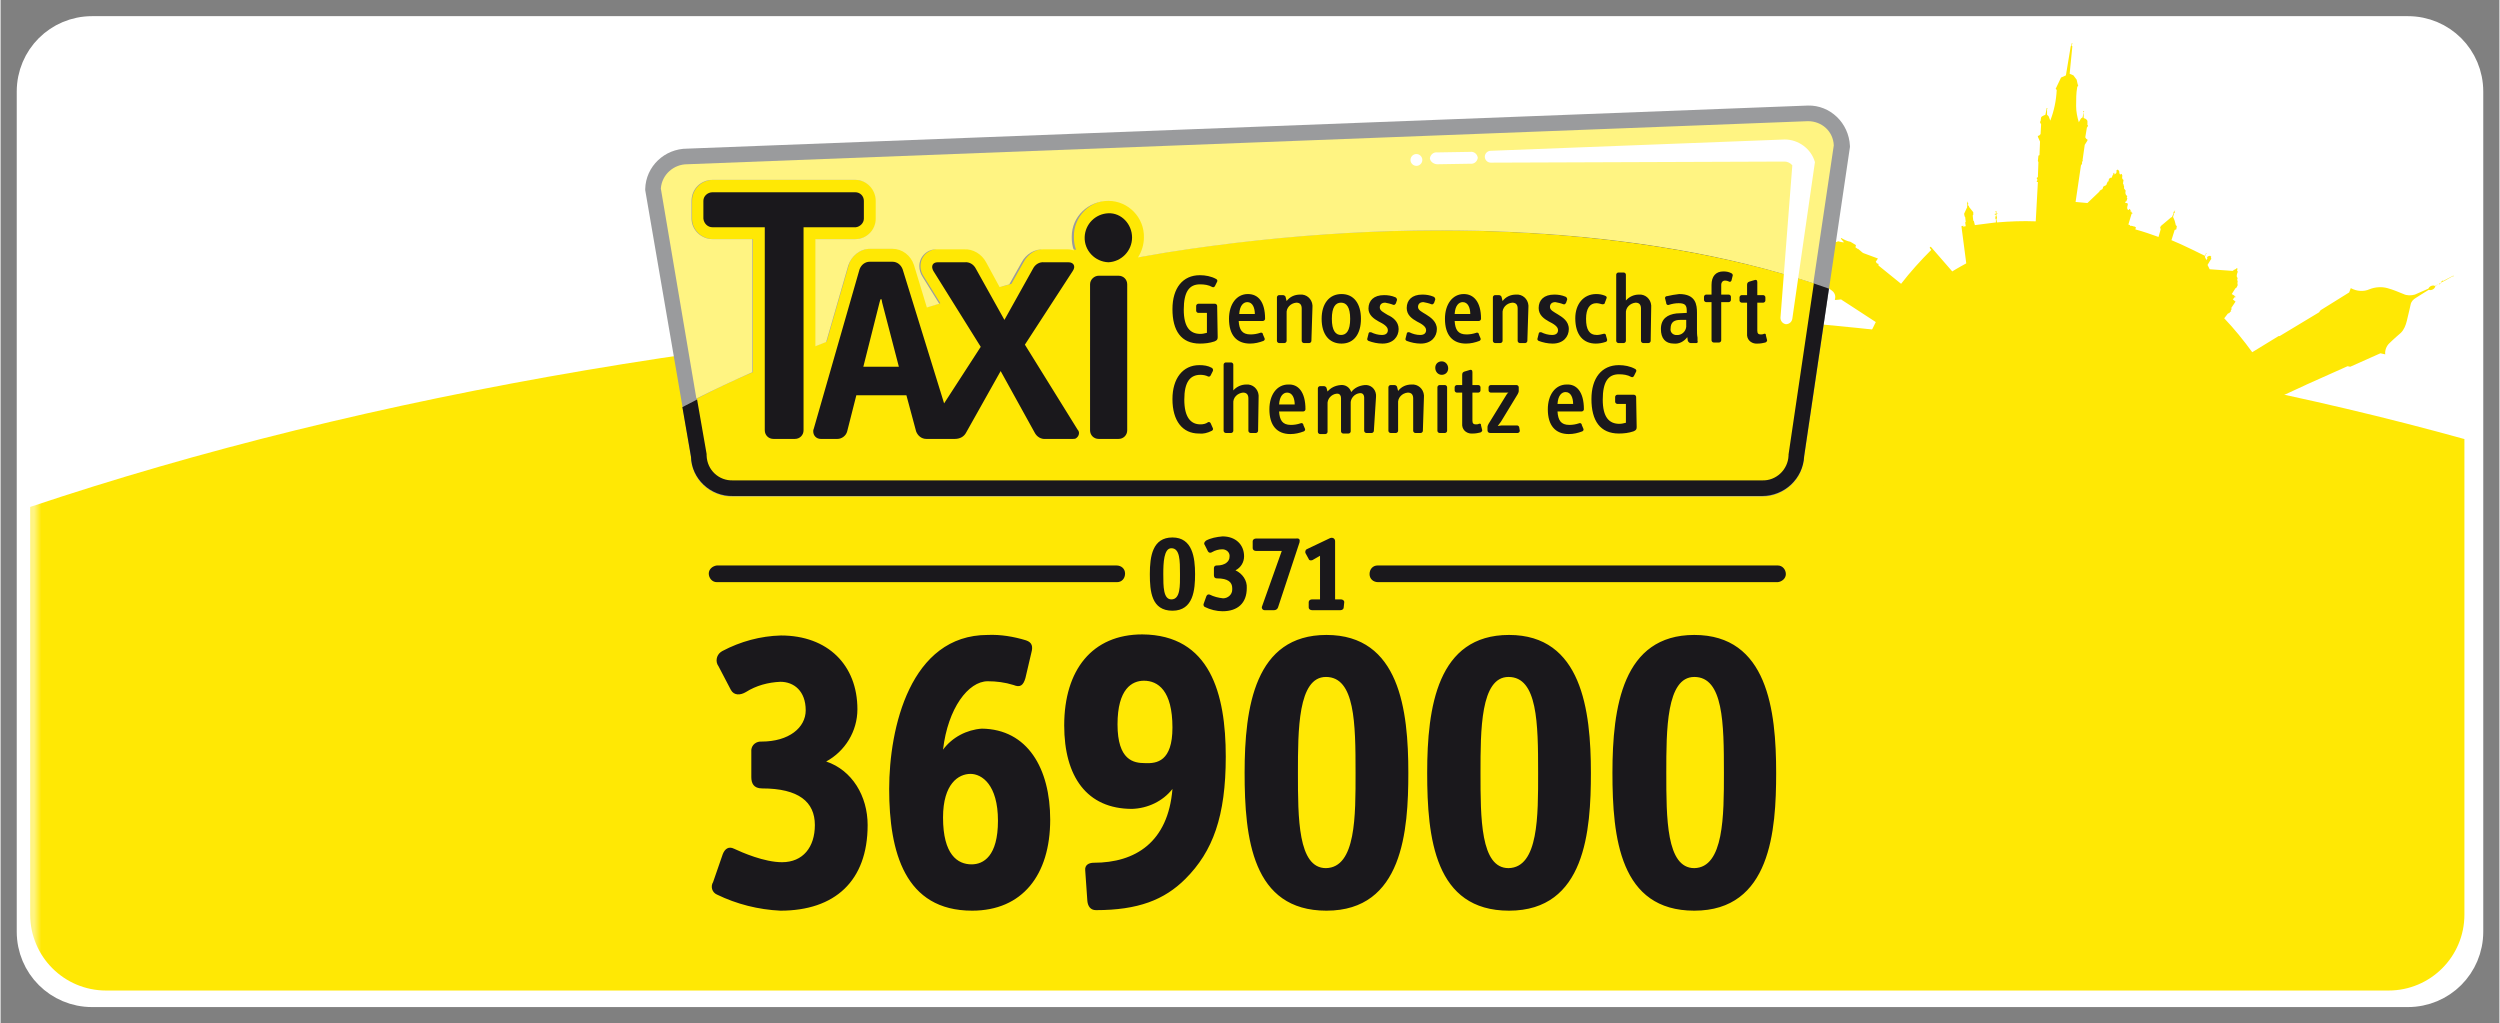 <?xml version="1.0" encoding="utf-8"?>
<svg xmlns="http://www.w3.org/2000/svg" xmlns:xlink="http://www.w3.org/1999/xlink" version="1.1" id="Ebene_1" x="0px" y="0px" viewBox="0 0 464 190" style="enable-background:new 0 0 464 190;" xml:space="preserve" width="452" height="185">
<rect x="0" y="0" width="464" height="190" fill="#808080" stroke="none"/>
<style type="text/css">
	.st0{fill:#FFFFFF;stroke:#FFFFFF;stroke-width:6;}
	.st1{clip-path:url(#SVGID_00000080164916548875057200000011020920128733602978_);}
	.st2{fill:#FFFFFF;}
	.st3{clip-path:url(#SVGID_00000113331468545355542890000006100868176238409151_);}
	.st4{fill:url(#Rechteck_445_00000044898026529226546170000001146965800723145105_);}
	.st5{clip-path:url(#SVGID_00000040553437796798272860000004949232510980077210_);}
	.st6{fill-rule:evenodd;clip-rule:evenodd;fill:#FFE804;}
	.st7{fill:#1A181C;}
	.st8{fill:#9A9B9D;}
	.st9{fill-rule:evenodd;clip-rule:evenodd;fill:#1A181C;}
	.st10{fill:#FFE804;}
	.st11{fill:#FFF482;}
	.st12{fill-rule:evenodd;clip-rule:evenodd;fill:#FFFFFF;}
</style>
<g id="Gruppe_3145" transform="translate(-1226.5 -2243)">
	<g transform="matrix(1, 0, 0, 1, 1226.5, 2243)">
		<path id="Rechteck_447-2" class="st0" d="M17,6h430c6.1,0,11,4.9,11,11v156c0,6.1-4.9,11-11,11H17c-6.1,0-11-4.9-11-11V17    C6,10.9,10.9,6,17,6z"/>
	</g>
	<g id="Gruppe_3144">
		<g id="Gruppe_3143" transform="translate(1268 2279)">
			<g id="Gruppe_3138">
				<g>
					<defs>
						<path id="SVGID_1_" d="M-26-30h432c5.5,0,10,4.5,10,10v158c0,5.5-4.5,10-10,10H-26c-5.5,0-10-4.5-10-10V-20        C-36-25.5-31.5-30-26-30z"/>
					</defs>
					<clipPath id="SVGID_00000075144430861735306380000005145509525761959309_">
						<use xlink:href="#SVGID_1_" style="overflow:visible;"/>
					</clipPath>
					<g id="Gruppe_3137" style="clip-path:url(#SVGID_00000075144430861735306380000005145509525761959309_);">
						<path id="Pfad_1087" class="st2" d="M416-15.9v149.7c0,7.8-6.3,14.1-14.1,14.1H-21.9c-7.8,0-14.1-6.3-14.1-14.1V-15.9        c0-7.8,6.3-14.1,14.1-14.1h423.8C409.7-30,416-23.7,416-15.9"/>
					</g>
				</g>
			</g>
			<g id="Gruppe_3140" transform="translate(0 50.528)">
				<g>
					<defs>
						<path id="SVGID_00000142886703656422110590000004372133321881347745_" d="M185.6-29.5C102.8-26.8,26.3-13.3-36,7.6v75.7        c0,7.8,6.3,14.1,14.1,14.1h423.8c7.8,0,14.1-6.3,14.1-14.1c0,0,0,0,0,0V-5c-57.2-15.9-125.9-25-200.3-25        C205.8-30,195.8-29.8,185.6-29.5"/>
					</defs>
					<clipPath id="SVGID_00000151511187782188776260000005531266647926103450_">
						<use xlink:href="#SVGID_00000142886703656422110590000004372133321881347745_" style="overflow:visible;"/>
					</clipPath>
					<g id="Gruppe_3139" style="clip-path:url(#SVGID_00000151511187782188776260000005531266647926103450_);">
						
							<linearGradient id="Rechteck_445_00000047021274844930497510000004432855494594826930_" gradientUnits="userSpaceOnUse" x1="-29.606" y1="139.019" x2="-29.603" y2="139.019" gradientTransform="matrix(452 0 0 -127.448 13346 17751.426)">
							<stop offset="0" style="stop-color:#FFF482"/>
							<stop offset="1" style="stop-color:#FFE804"/>
						</linearGradient>
						
							<rect id="Rechteck_445" x="-36" y="-30" style="fill:url(#Rechteck_445_00000047021274844930497510000004432855494594826930_);" width="452" height="127.4"/>
					</g>
				</g>
			</g>
			<g id="Gruppe_3142">
				<g>
					<defs>
						<path id="SVGID_00000081630401992337400360000013687807012234366629_" d="M-26-30h432c5.5,0,10,4.5,10,10v158        c0,5.5-4.5,10-10,10H-26c-5.5,0-10-4.5-10-10V-20C-36-25.5-31.5-30-26-30z"/>
					</defs>
					<clipPath id="SVGID_00000041285710948305467160000003848768714511177137_">
						<use xlink:href="#SVGID_00000081630401992337400360000013687807012234366629_" style="overflow:visible;"/>
					</clipPath>
					<g id="Gruppe_3141" style="clip-path:url(#SVGID_00000041285710948305467160000003848768714511177137_);">
						<path id="Pfad_1089" class="st6" d="M411.6,56.3c-0.3-0.4-0.5-0.3-1-0.5c-0.3-0.1-0.6-0.3-0.8-0.6l-0.2,0l0.5,0.8l-1.8,0.1        c-0.3-0.3-0.7-0.3-1,0c-1.2,0-2.5-0.1-3.6-0.4c-0.6-0.9-1.5-1.4-2.6-1.5l-2-0.1l-1.9-0.1l-0.2,0.1l-3.9,0.1V54        c0.6-0.4,1.3-0.7,1.9-1l0.2-0.2l0.2,0c0,0,0.4,0.1,0.5-0.1c0-0.1-0.2-0.2-0.5-0.1h-0.2c-0.4-0.1-0.7-0.2-1.1-0.3        c-1.7-0.6-3.3-1.5-4.9-2.6l0.3-5.2l0.6,0c0.1,0.1,0.2,0.1,0.3,0c0,0,0,0,0-0.1c0,0-0.2-0.2-0.3-0.1l-0.6,0l0-0.5        c-0.8,0.1-1.5,0.2-2.3,0.2l0.3-1L388,43c0,0,0.3,0.1,0.4-0.1c-0.1-0.1-0.3-0.1-0.4,0l-0.5,0.1l0.2-0.5l-8.9,1.4        c-0.1-0.4-0.2-0.8-0.1-1.3l-2.7-0.7l-1.5,0.6l-0.4-1l2.1-1.1l0.1-0.2l10.2-4.7l0.2-0.1l7.6-3.4l0.5,0.1l5.6-2.5l0.9,0.2        c-0.1-0.7,0.2-1.5,0.7-2c0.8-0.8,2.2-2,2.2-2c0.6-0.6,0.9-1.4,1.1-2.2c0.4-1.6,0.7-3,0.7-3c0.1-0.6,0.5-1,1-1.3        c0.6-0.4,2.4-1.5,2.4-1.5c0.2,0.1,0.5,0.1,0.8-0.1c0.2-0.1,0.4-0.4,0.4-0.6l0.8-0.5l-0.1,0.2l0.1,0l0.2-0.3l0.8-0.4l1.4-0.8        c0,0,0.2,0.1,0.2-0.1l0.1-0.1l0,0l-0.1,0.1c-0.1,0-0.2,0-0.3,0.1c0,0,0,0,0,0l-1.7,0.9c0,0,0.1-0.1,0-0.1s-0.2,0.1-0.2,0.1        l-0.2,0.3l-1.1,0.6c0,0-0.2-0.2-0.7,0c-0.2,0.1-0.4,0.3-0.5,0.5l-2.5,1.1c-0.7,0.2-1.5,0.2-2.1-0.1c-1-0.4-1.9-0.8-3-1.1        c-1.1-0.3-2.3-0.2-3.3,0.2c-1.1,0.5-2.4,0.4-3.5-0.2l-0.3,0.8l-5.3,3.3L389,22l-7.3,4.4l-0.2,0l-4.9,3        c-1.6-2.2-3.3-4.3-5.2-6.3l0.7-0.9c0.2,0,0.3-0.1,0.4-0.3l0.2-0.1l-0.1-0.2l0.2-0.2l-0.1-0.2l0.8-1.2l-0.5-0.4l0.3-0.4l0.2,0        l0-0.1l-0.2-0.1l0-0.1l-0.5-0.3l0.7-1.1l0.1,0l0.2-0.3l0-0.1l0.1-0.1l0-0.1c0,0-0.1-0.2,0-0.7l-0.1-0.1l0.1-0.1l-0.1-0.1        l0-0.1l0.1-0.1l0-0.1c0,0-0.4-0.1,0-1.1l0-0.1l-0.1-0.1l0-0.1l0-0.1l0.1-0.2l-0.2-0.1l-0.2,0.2l-0.1,0l-0.1,0.1l-0.1,0        l-0.1,0.1c0,0,0,0.1-0.2,0.1s-4.2-0.3-4.2-0.3l-0.4-0.8l0.6-1l0.1-0.1l0-0.1l-0.1-0.1l0.1-0.2l-0.2-0.2l-0.1,0l-0.3,0.1        l-0.1,0.1l-0.1,0l0,0.1l0.1,0.1l-0.2,0.4l-0.3-0.6l0.2-0.5c0,0,0.1-0.1,0.1-0.2c0,0-0.1-0.1-0.1,0.1l-0.2,0.4        c0,0-4.4-2.2-6.2-2.9l0.6-1.9l0.3-0.1l0.1-0.6l-0.2-0.2c0,0-0.1-0.5-0.2-0.8c-0.1-0.3-0.2-0.5-0.3-0.7l0.2-0.7        c0.1-0.1,0.2-0.2,0.1-0.3l0.1-0.3l-0.2,0.3c0,0-0.2,0-0.1,0.3l-0.3,0.7l-0.2,0.1l-1.9,1.6l0,0.1l-0.1,0.1l0.1,0.4L359.2,8        c-1.4-0.5-2.8-1-4.3-1.4l0.1-0.4L354.6,6l-0.1,0.1l0-0.1L354,5.9L353.9,6l0-0.2l-0.3-0.1l0.6-2l0.2-0.1l-0.1-0.1l-0.1,0l0-0.2        L354,3.3c0,0,0.1-0.3-0.1-0.4l0-0.1l-0.1,0c0,0-0.1,0.2-0.2,0.2s-0.3-0.3-0.2-0.6s0.1-0.5,0.1-0.5l-0.1-0.2L353,1.7l0.1-0.3        l0.1,0c0,0,0,0,0.1-0.2s0.1-0.4,0.1-0.4l-0.1-0.1l0.1-0.3c0,0-0.5-0.2-0.3-1L352.8-1l0-0.5l-0.1-0.1l0-0.2l-0.1-0.1l0.1-0.7        c0,0-0.4-0.1-0.2-0.8l-0.1-0.1l0-0.2l-0.1,0l-0.2,0.1c0,0-0.2,0-0.2-0.6l-0.1-0.1l0-0.1l-0.2-0.1l-0.2,0.1l0,0.2L351.4-4        l-0.1,0.2L351-3.6l0-0.3l-0.1,0l-0.1,0.1l0,0.2l-0.1,0.1L350.5-3l-0.2,0L350-2.8l-0.1,0.5l-0.1,0l-0.1,0.1        c0,0.1,0,0.2-0.1,0.2l0,0.1l0,0.1l-0.3,0.3l-0.1,0l-0.3,0.2l0,0.1l-0.1,0.3c-0.2,0.1-0.3,0.2-0.5,0.3l-0.1,0.2L346,1.7        l-2.2-0.2l1-6.8c0,0,0.1-0.1,0.2-0.3L345-6l0.1,0l0-0.1l0-0.1l0.1,0l-0.1-0.1l0.4-2.8l0.5-0.8l0-0.2l-0.2-0.1l-0.2-0.3        l0.3-1.8l0.2-0.3l0-0.1l-0.1-0.1l0-0.7c0,0,0-0.2-0.3-0.4c-0.1-0.1-0.3-0.1-0.4-0.2l0-1c0,0,0.2-0.3,0-0.3s0,0.2,0,0.2l-0.2,1        l-0.3,0.2l-0.4,0.7c-0.3-1-0.5-2-0.5-3c0-1.2,0-2.4,0.2-3.5l0.2-0.4l-0.1-0.1l-0.2-0.9l-0.6-0.8l-0.7-0.3l0.5-5.1l-0.1-0.1        l0.1-0.5l-0.1,0l-0.1,0.5l-0.1,0.1l-0.9,5.4l-0.9,0.4l-1,2.1l0.2,0.2c-0.1,2-0.5,3.9-1.2,5.7c0,0,0,0,0,0l-0.3-0.8l-0.3-0.3        l0-1c0,0,0.2-0.2,0-0.2s-0.1,0.2-0.1,0.2l-0.2,1c-0.1,0.1-0.3,0.1-0.4,0.2c-0.3,0.1-0.4,0.3-0.4,0.3l-0.1,0.7l-0.1,0.1v0.1        l0.2,0.4l-0.1,1.8l-0.3,0.3h-0.2v0.2l0.4,0.9l-0.1,2.5l-0.2,0.1l-0.1,1l0.1,0.2l-0.1,2.8L336.6-3l0,0.2l0.1,0.1l0,0.2        l-0.1,0.1l0,0.2l0.2,0l-0.4,7.3c-2.4-0.1-4.8,0-7.2,0.2l-0.1-0.6c0.1-0.1,0.1-0.2,0.1-0.3c0-0.1,0-0.2-0.1-0.3l0-0.3l0.2-0.1        l0-0.1l-0.2,0.1l0-0.3c0,0,0.1-0.2-0.1-0.2s0,0.2,0,0.2l0,0.3l-0.1,0l-0.1,0l0,0c0,0,0,0.1,0,0.1c0,0,0,0.1,0,0.1l0,0h0.1V3.9        l0.1-0.1v0.3c-0.1,0.1-0.1,0.2-0.1,0.4c0,0.1,0,0.2,0.1,0.2l0,0.6c0,0-2.4,0.3-3.9,0.5L324.9,5l-0.1,0l-0.1-1l0.1-0.1l0-0.5        L324,2.4c0,0,0.1-0.1-0.1-0.2L323.8,2c0.1-0.1,0.1-0.2,0-0.3c0,0,0,0,0,0l0-0.2c0,0,0-0.1-0.1,0l0,0.2c0,0-0.1,0.1,0,0.3        l0,0.2c-0.1,0-0.1,0.1,0,0.2c0,0,0,0,0,0l-0.6,1.3l0.1,0.5l0.1,0.1l0.1,0.9l-0.1,0.1l0.1,0.7l-0.5,0.1L323,5.9L322.6,6        l0.9,6.9c0,0-2,1.1-2.6,1.5l-4-4.6l-0.2,0.2l0.3,0.4c-2,2-3.9,4.1-5.6,6.3l-4.2-3.4l0-0.3l-0.3-0.1l-0.2-0.3l0.4-0.6l-2.7-1        c-0.2-0.1-0.3-0.2-0.4-0.3l-0.6-0.5l-0.1,0l-0.4-0.3c0.1-0.1,0.1-0.3,0.1-0.4l-1-0.6c-0.6-0.1-1.2-0.4-1.7-0.7l-0.1,0.1        c0.2,0.2,0.4,0.5,0.6,0.7c-0.4,0-0.7-0.1-1.1-0.2c-0.3,0.2-0.6,0.2-0.9,0c-0.5-0.4-1.7-1.4-1.7-1.4L297,7l-0.7-0.2L296,6.8        c-0.3-0.2-0.7-0.4-1.1-0.5c-0.4-0.1-0.9-0.1-1.3,0.1l-1.3-1c0-0.1-0.1-0.2-0.2-0.2l-0.2-0.1l0-0.5l-0.8-0.2        c-0.4-0.4-1-0.5-1.6-0.2l-0.4,0.2c-0.1,0.1-0.2,0-0.3,0c-0.2-0.1-1.5-1.1-1.5-1.1l0-0.1l-0.4-0.3l-0.2,0L285.5,2l0-0.2        l-0.3-0.3l-0.2,0l-1-0.8c0.1-0.1,0-0.3-0.1-0.4c-0.1-0.1-0.3-0.1-0.4,0l-1.1-0.8l-0.1,0.1l1,1.1c0,0.1,0,0.3,0.1,0.4        c0.1,0.1,0.2,0.1,0.4,0l1,0.8l0,0.1l0.4,0.3h0.1l1.3,1l0,0.1l0.4,0.3l0.2,0l1.3,1.2c0.1,0.2,0.1,0.3,0.1,0.5        c0,0.3-0.1,0.9-0.1,0.9c0,0.3,0.2,0.7,0.4,0.9l0.3,0.3c0.1,0.1,0.1,0.2,0.1,0.3c0,0.2,0,0.3,0,0.3c0.1,0.1,0.2,0.1,0.3,0.1        l0.3-0.1l1.7,1.2c0.1,0.1,0.1,0.2,0.1,0.3c0,0.2,0,0.8,0,0.8c0,0.3,0.2,0.5,0.4,0.6c0.2,0.2,0.4,0.3,0.6,0.5l0.2,0.7l0.6,0        l0.3,0.2l0.1,0l1.8,1.3l0,0.2l0.3,0.1c-0.1,0.7-0.1,1.3,0,2c0,0.1,0.1,0.2,0.2,0.2c0.1,0.1,2.4,1.8,2.4,1.8        c0.5,0.4,0.7,1,0.5,1.6c0,0,0,0.1,0.1,0.1c0.2,0,1-0.1,1-0.1c0.1,0,0.1,0,0.2,0.1l1.7,1.1l4.6,3c0,0-2,3.9-2.4,5.3l-6.7-3.3        l-0.1-0.5c0,0,0-0.1-0.2,0s-1.2,0.4-1.2,0.4c-0.2,0-0.3-0.1-0.4-0.2c-0.2-0.2-0.6-0.7-0.6-0.7c-0.4,0.2-0.7,0.4-1.1,0.6        c-0.2,0.1-0.4,0.1-0.6,0c-0.6-0.4-1.3-0.7-2-1c-0.2-0.1-0.3-0.2-0.4-0.4c-0.2-0.3-0.8-1.3-0.8-1.3c-0.4,0.1-0.9,0.2-1.3,0.1        c-0.7-0.2-1.4-0.3-2.1-0.3c0,0-0.5,0.2-0.7-0.2c0,0,0,0-0.2,0s-0.4,0.1-0.4,0.1s-0.1,0-0.1,0.2c0,0.2,0,0.4-0.2,0.5        c-0.2,0.1-0.7,0.5-0.7,0.5c-0.2,0.1-0.4,0-0.5-0.2l-0.2,0l-2.1-1c-0.1-0.1-0.2-0.3-0.2-0.5l-0.3-0.3l-0.8,0.2l-1.4-0.3        l-1.7,0.8l-0.8-0.2c-0.1-0.1-0.1-0.2-0.2-0.3c-0.2-0.4-0.5-0.7-0.8-0.8c-0.5-0.2-1.1-0.2-1.6,0.1c-0.4-0.1-0.7-0.1-1-0.2        c-0.6-0.2-1.3-0.5-1.3-0.5c0-0.3-0.2-0.5-0.4-0.6c-0.3-0.1-0.5,0-0.7,0.2l-0.9-0.3l0.2-0.4l0.2,0l0.6-0.7l-0.4-0.1l-0.2-0.4        l-0.5,0.8l0.1,0.2l-0.2,0.4l-1.1-0.4c-0.1,0-0.2,0.1-0.2,0.3c0,0,0,0,0,0.1l1,0.5l-0.2,0.4l-0.3,0.1l-0.2,0.7l0.6-0.5        l-0.1-0.2l0.2-0.4l0.9,0.4c0,0.3,0.1,0.5,0.3,0.6c0.3,0.1,0.5,0.1,0.8-0.1l1.4,0.7c0.3,0.1,0.6,0.3,0.9,0.5        c0.1,0.6,0.6,1.1,1.2,1.4c0.4,0.1,0.9,0.1,1.3-0.1l0.8,0.3l0.3,1c0.1,0.4,0.4,0.7,0.7,1c0.5,0.4,0.6,0.5,0.6,0.5l0.3,0.1        l0.4,0.8c0,0,0.1,0.1,0.1,0.1l0.2,0l0.3-0.4c0,0,0.1,0,0.1,0c0.1,0.1,2.2,0.8,2.2,0.8c0,0.1,0.1,0.2,0.2,0.2l0.2,0.1        c0.1,0,0.1,0.1,0.1,0.1c0.1,0.1,0.2,0.6,0.2,0.6l0.2,0.5c0,0.1,0.1,0.2,0.1,0.2c0.2,0.3,1.1,1,1.1,1l1.9,1.6        c0,0.1,0.1,0.1,0,0.2l1.2,1l0.7-0.7c0,0,0,0,0.1,0c0.1,0,2.7,0.9,2.7,0.9c0.1,0,0.1,0.1,0.1,0.2c0,0.2-0.1,0.7-0.1,0.7        l1.3,1.3l0.3-0.4l0.5,1.3l0.5-0.4l0.5,0.2l0.1,0.2l0.2-0.1l1.6,0.5l3.8,1.2l1,0.3l-0.3,0.5l-0.9-0.1c0,0-0.1,0-0.1,0.1        c0,0,0,0,0,0.1l0.9,0.4c0,0,0.1,0,0,0.1l-0.2,0.3l0.6,1.2l0.1,0.3l0.1,0l0.4-0.5l0.1,0.1l0.1,0l0.4,0.4l0,0.3        c0,0.1,0,0.2,0.1,0.2l0,0.4l-0.2,0.1l0,0.1l0.2,0.1l0,1l-0.4,0.2l-0.1,0.2l-0.8,0c0,0-0.2,0,0,0.2l0.7,0.3c0,0,0.1,0.1,0,0.2        c0,0.1-0.1,0.4-0.1,0.4l0.3,0.6l0.3-0.3c0,0,0.1,0,0.1-0.1l0.3,0.2c0,0,0,0.5,0.3,0.5c0,0,0.1-0.3,0.3-0.2        c0.1,0,0.3,0.1,0.4,0.1c0,0.1,0.1,0.2,0,0.2l0,0.1l-0.9-0.1c0,0-0.1,0.1-0.1,0.1c0,0.1,0,0.1,0.1,0.1l0.6,0.1l0.1,0.1l0.1,0        l0.1,0.2c0,0,0.1,0.1,0.3,0c0,0,0.1,0,0.1,0.1c0,0,0,0.1,0.1,0.2c0,0,0.1,0,0.1-0.1c0,0,0.2-0.1,0.1,0.1c0,0.1,0,0.2,0.1,0.2        c0,0,0,0,0,0l0.1,0c0,0,0.1-0.1,0.1-0.1c0-0.1,0.1-0.1,0.2-0.1c0.1,0,0.2,0,0.3,0c0.1,0,0.1,0,0.2,0.1c0,0,0.1,0.1,0.1,0.1        c0,0,0.1,0.1,0,0.1c-0.1,0-0.1,0.1-0.1,0.2c0,0,0,0-0.2,0l-0.1,0.1l-0.6-0.1c0,0-0.1,0-0.1,0.1c0,0.1,0,0.1,0.1,0.1        c0.2,0,0.6,0.1,0.6,0.1c0.1,0,0.2,0.2,0.2,0.3l0.1,0l0.2-0.1l0.1,0l0,0.2l0.1,0l0.1-0.1l0.5,0.1l0,0.1l0,0.2l0.1,0l0.3-0.3        c0,0,0.1,0.1,0.2,0.1c0,0,0.1,0,0.1-0.2c0,0,0.1,0,0.1,0c0.1,0,0.1,0,0.2,0l0.4,0.1c0,0,0.1,2.3,0.2,3.6        c0.1,1.6,0.4,3.3,0.7,4.9c0.3,1.7,0.9,4.2,1.4,5.7c0.7,2.1,1.6,4.2,2.5,6.3c0.7,1.3,1.4,2.6,1.4,2.6l-0.4,0.3        c-0.1,0.1-0.3,0.2-0.5,0.2c-0.3,0-0.3,0.3-0.2,0.7c0.2,0.4,0.3,0.8,0.4,1.2c0,0.3,0.2,1.8,0.2,1.8s0,0.2,0.2,0.3        s2.9,2,3.7,2.6s1.9,1.3,1.9,1.3l-0.7,1.1l-0.6,0.2l-0.2,0.3l0,0.7c-0.5,0.5-0.6,1.2-0.4,1.9c0.1,0.4,0.2,0.9,0.2,1.3l-0.8,1.2        l-0.3,0l0,0.5l-0.3,0.4l0.1,0l0.3-0.3c0.1-0.1,0.2,0,0.3,0l0,0l0.2-0.3l-0.2-0.2L317,85c0.4-0.1,0.8-0.1,1.2,0        c0.5,0,0.9-0.2,1.2-0.5l0.2-0.3c0.1-0.1,0.2-0.1,0.3-0.1c0.2,0,0.4,0,0.6-0.2c0.1-0.2,0.1-0.4,0.1-0.6c0-0.1,0-0.3,0.1-0.3        l1.1-1.5c0,0,1.4-2,1.6-2.3s1-1.4,1-1.4c0.7-0.2,1.5-0.3,2.2-0.2c0.5,0,0.9,0,1.3-0.2c0.3-0.2,0.6-0.3,0.9-0.3        c0.3,0,3.8,0.3,3.8,0.3v0.6l1.4,0.3l-0.2,0.9l0.2,0l0.1-0.5l0.2,0l1.6,1.3l0.1,0l2.1-0.7l-0.1,0.6l0.3,0l1.6-7.7l8.8-0.9        l0.8,1.1l0.1,0l0,0.8c-0.1,0.1,0,0.2,0,0.2c-0.1,0.1-0.1,0.2,0,0.3c0.1,0.1,0.5,0.5,0.5,0.5c0.1,0,0.1,0.1,0.1,0.1        c0,0,0,0,0,0c-0.1,0.1-0.2,0.2,0,0.4s0.6,0.5,0.7,0.7c0.1,0.1,0.2,0.3,0.4,0.3c0.1,0,0.3,0,0.4,0.1c0.3,0.1,0.6,0.2,0.9,0.1        c0.3,0,0.3-0.2,0.5-0.1c0.2,0,0.4,0,0.5-0.1c0.1,0,0.2,0,0.3-0.1c0.2-0.2,0.4-0.4,0.5-0.7c0-0.2,0.1-0.3,0.1-0.5        c0-0.1,0.1-0.1,0.2-0.3c0.1-0.3,0.2-0.6,0.2-0.9c0,0,0-0.2,0.1-0.4c0-0.1,0-0.2,0-0.2c0-0.1,0.1-0.4,0.1-0.5s0-0.2-0.2-0.2        c-0.1-0.1-0.3-0.1-0.4-0.1c-0.1,0-0.2,0-0.3,0c-0.1,0-0.2,0-0.2,0c-0.1-0.2-0.2-0.3-0.3-0.5c-0.1-0.2-0.2-0.3-0.4-0.4        c-0.1-0.1-0.3-0.1-0.4-0.1c-0.1,0-0.2-0.1-0.2-0.1c-0.1,0-0.2,0-0.2-0.1c-0.1-0.1-0.3-0.2-0.4-0.1l0.1-0.1l-0.4-0.5        c0,0,0.4-0.3,0.8-0.5l1.2,1.2c0.5,0.1,1,0.1,1.5,0.1l8.6,6.4l0,0.1l0.1,0.1l0.2-0.1l0.7,0.5l0.1,0c0.3,0.3,0.6,0.5,0.9,0.7        c0,0,0.3,0.2,0.4,0c0,0,0.1,0.3,0.3,0.2c0.1-0.1,0.1-0.2,0.1-0.3c0,0,0,0,0,0c-0.1-0.1-0.2-0.1-0.2-0.2c0-0.1,0-0.2-0.1-0.3        c-0.1-0.1-0.5-0.4-0.5-0.4l-0.1,0c-0.1-0.1-0.3-0.2-0.4-0.3c-0.1,0-0.1,0-0.2-0.1l0.2-0.4l4.7-3.1l0.1,0        c0.1,0.3,0.3,0.5,0.6,0.6c0.2,0.1,0.4,0,0.5-0.2c0.1-0.2,0-0.5-0.2-0.6c-0.2-0.2-0.4-0.2-0.7-0.2l-0.2-0.1l-0.1-4.8l1.1,0.3        l0.5-0.9l-1.5-0.8l0.1-0.2l0.6,0.2l0.1,0.1l0.4,0.1l0.4,0.1l0.1-0.2h0.1l0.1,0.1c0,0,0,0.1,0.2,0.1s0.3-0.1,0.2-0.2        c-0.1-0.1-0.2-0.2-0.4-0.2c0.1-0.1,0-0.3-0.1-0.4c-0.2-0.1-0.5-0.3-0.5-0.3l-0.3,0c-0.2-0.2-0.4-0.3-0.6-0.4l0-0.1l-0.5-0.2        l0-0.2l-0.5-0.2l-0.3,0.1l-7.1-3.1l9.5,1.9l6.6,1.3l1.6-0.6v-1.3l6.8,0.9l1.4,0.5l0.1-0.1l-0.2-0.5l0.5,0c0,0,0.1,0.2,0.4,0        c0,0-0.2-0.3-0.4-0.2l-0.6-0.1l-0.5-1.6l2.3-0.2l-0.1-0.5l0.5,0c0.1,0.1,0.2,0.1,0.3,0c0,0-0.1-0.3-0.3-0.1l-0.5,0        c0,0-0.1-1.6-0.2-3.3l7.5,0.1c0.4,0.3,0.9,0.3,1.3,0.1l1,0l0.6,0.1c0.8,0,1.7-0.3,2.4-0.7c0.5-0.3,0.8-0.7,1.1-1.2        c1.2-0.3,2.4-0.5,3.6-0.5c0,0,0.4,0.4,1.1,0l1.7-0.1l0.2,0.1c0,0,0.4,0.5,0.6,0.8c0.5-0.2,1-0.2,1.4-0.1l0-0.1        C412.1,56.8,411.8,56.6,411.6,56.3 M310.4,48.6l1.5,0.5c-0.1,2.8,0.1,5.7,0.5,8.5c-0.5-0.1-1-0.3-1.3-0.7        c-1-0.9-2.1-2.9-1.6-6.1C309.7,50,310,49.3,310.4,48.6 M307.1,48.5c0-0.1,0-0.1,0-0.1c0,0,0,0,0.1,0h0.5c0,0.1,0,0.1,0,0.2        L307.1,48.5C307.1,48.5,307.1,48.5,307.1,48.5 M307.1,48.8L307.1,48.8c0-0.1,0-0.1,0-0.2c0,0,0,0,0,0h0.5c0,0.1,0,0.1,0,0.2        L307.1,48.8C307.2,48.8,307.1,48.8,307.1,48.8 M307.1,48.9h0.5c0,0.1,0,0.1,0,0.2h0h-0.5C307.2,49,307.1,49,307.1,48.9         M307.2,49.4c0-0.1,0-0.1,0-0.2c0,0,0,0,0,0h0.5c0,0.1,0,0.1,0,0.2L307.2,49.4L307.2,49.4L307.2,49.4 M307.2,49.7        c0-0.1,0-0.1,0-0.2c0,0,0,0,0,0h0.5c0,0.1,0,0.1,0,0.2L307.2,49.7C307.2,49.7,307.2,49.7,307.2,49.7 M307.3,50.7        c0-0.1,0-0.1,0-0.2h0.5c0,0.1,0,0.1,0,0.2c0,0,0,0,0,0L307.3,50.7z M307.3,50.9h0.5c0,0.1,0,0.1,0,0.2c0,0,0,0,0,0h-0.5        C307.3,51,307.3,50.9,307.3,50.9 M307.3,51.2h0.5c0,0,0,0,0,0c0,0.1,0,0.1,0,0.2c0,0,0,0,0,0h-0.5        C307.3,51.3,307.3,51.2,307.3,51.2 M307.3,51.5h0.5c0,0,0,0,0,0c0,0.1,0,0.1,0,0.2c0,0,0,0,0,0h-0.5        C307.3,51.6,307.3,51.5,307.3,51.5 M307.4,51.8L307.4,51.8h0.5h0c0,0.1,0,0.1,0,0.2c0,0,0,0,0,0h-0.5        C307.4,51.9,307.4,51.8,307.4,51.8 M307.5,53c0-0.1,0-0.1,0-0.2c0,0,0,0,0,0l0.5,0c0,0.1,0,0.1,0,0.2L307.5,53L307.5,53         M307.5,53.1l0.5,0c0,0,0,0,0,0c0,0.1,0,0.1,0,0.2c0,0,0,0,0,0l-0.5,0C307.5,53.2,307.5,53.2,307.5,53.1 M307.5,53.4l0.5,0        c0,0,0,0,0,0c0,0.1,0,0.1,0,0.2c0,0,0,0,0,0l-0.5,0C307.5,53.5,307.5,53.5,307.5,53.4 M307.6,53.9c0-0.1,0-0.1,0-0.2h0l0.5,0        c0,0.1,0,0.1,0,0.2c0,0,0,0,0,0L307.6,53.9L307.6,53.9 M307.6,54.2c0-0.1,0-0.1,0-0.2l0,0l0.5,0c0,0.1,0,0.1,0,0.2l0,0        L307.6,54.2L307.6,54.2 M307.8,55.3c0-0.1,0-0.1,0-0.2h0l0.5,0l0,0c0,0.1,0,0.1,0,0.2h0L307.8,55.3z M307.9,55.6        c0-0.1,0-0.1,0-0.2l0.5-0.1h0c0,0.1,0,0.1,0,0.2c0,0,0,0,0,0L307.9,55.6z M307.9,55.8l0.5-0.1c0,0.1,0,0.1,0,0.2l-0.5,0.1        C307.9,55.9,307.9,55.8,307.9,55.8 M308.1,56.9l0.5-0.1c0,0.1,0,0.1,0,0.2l-0.5,0.1C308.1,57,308.1,56.9,308.1,56.9         M308.2,57.1l0.5-0.1c0,0.1,0,0.1,0,0.2l-0.5,0.1C308.2,57.3,308.2,57.2,308.2,57.1 M308.2,57.5l0.5-0.1c0,0.1,0,0.1,0,0.2        l-0.5,0.1C308.3,57.6,308.3,57.5,308.2,57.5 M308.3,57.7l0.5-0.1c0,0.1,0,0.1,0,0.2l-0.5,0.1        C308.3,57.9,308.3,57.8,308.3,57.7 M308.4,58.2c0-0.1,0-0.1,0-0.2l0.5-0.1c0,0.1,0,0.1,0,0.2L308.4,58.2z M308.9,60.2l0.5-0.2        c0,0.1,0,0.1,0,0.2l-0.5,0.1C309,60.3,309,60.3,308.9,60.2 M309,60.5l0.5-0.2c0,0.1,0,0.1,0,0.2l-0.5,0.1        C309.1,60.6,309,60.6,309,60.5 M309.1,60.8l0.5-0.2c0,0.1,0,0.1,0.1,0.2l-0.5,0.2C309.2,60.9,309.1,60.9,309.1,60.8         M309.2,61.1l0.5-0.2c0,0.1,0,0.1,0.1,0.2l-0.5,0.1L309.2,61.1 M309.3,61.4l0.5-0.1c0,0.1,0,0.1,0.1,0.2l-0.5,0.1        C309.3,61.5,309.3,61.5,309.3,61.4 M309.6,62.4l0.5-0.2c0,0.1,0,0.1,0.1,0.2l-0.5,0.2C309.7,62.6,309.7,62.5,309.6,62.4         M309.7,62.7l0.5-0.2c0,0.1,0,0.1,0.1,0.2l-0.5,0.2C309.8,62.8,309.8,62.8,309.7,62.7 M309.8,63.1l0.5-0.2        c0,0.1,0,0.1,0.1,0.2l-0.5,0.2C309.9,63.2,309.9,63.1,309.8,63.1 M309.9,63.3l0.5-0.2c0,0.1,0,0.1,0.1,0.2l-0.5,0.2        C310,63.5,310,63.4,309.9,63.3 M310.1,63.8c0-0.1,0-0.1-0.1-0.2l0.5-0.2c0,0.1,0,0.1,0.1,0.2L310.1,63.8z M310.4,64.6l0.5-0.2        c0,0.1,0,0.1,0.1,0.2l-0.5,0.2C310.5,64.8,310.4,64.7,310.4,64.6 M310.5,65l0.5-0.2c0,0.1,0,0.1,0.1,0.2l-0.5,0.2        C310.6,65.1,310.6,65,310.5,65 M310.6,65.2l0.5-0.2c0,0.1,0,0.1,0.1,0.2l-0.5,0.2C310.7,65.3,310.6,65.2,310.6,65.2         M310.8,65.7c0-0.1,0-0.1-0.1-0.2l0.5-0.2c0,0.1,0,0.1,0.1,0.2L310.8,65.7z M311.2,66.5l0.5-0.2c0,0.1,0,0.1,0.1,0.2l-0.5,0.2        C311.2,66.6,311.2,66.5,311.2,66.5 M311.3,66.7l0.5-0.2c0,0.1,0,0.1,0.1,0.2l-0.5,0.2C311.3,66.9,311.3,66.8,311.3,66.7         M311.4,67l0.5-0.2c0,0.1,0,0.1,0.1,0.2l-0.5,0.2C311.4,67.2,311.4,67.1,311.4,67 M311.5,67.3l0.5-0.2c0,0.1,0,0.1,0.1,0.2        l-0.5,0.2C311.6,67.4,311.5,67.3,311.5,67.3 M311.7,67.8c0-0.1,0-0.1-0.1-0.2l0.5-0.2c0,0.1,0,0.1,0.1,0.2L311.7,67.8z         M312.1,68.6l0.4-0.3l0.1,0.2l-0.4,0.3C312.1,68.7,312.1,68.6,312.1,68.6 M312.3,68.9l0.4-0.3c0,0.1,0.1,0.1,0.1,0.2l-0.4,0.2        C312.3,69,312.3,68.9,312.3,68.9 M312.4,69.2l0.4-0.3c0,0.1,0.1,0.1,0.1,0.2l-0.4,0.2C312.4,69.3,312.4,69.2,312.4,69.2         M312.5,69.5l0.4-0.2c0,0.1,0.1,0.1,0.1,0.2l-0.4,0.2C312.6,69.6,312.6,69.5,312.5,69.5 M312.8,69.9        C312.8,69.9,312.8,69.9,312.8,69.9c-0.1,0-0.1-0.1-0.1-0.1l0,0l0.4-0.2c0,0.1,0.1,0.1,0.1,0.2L312.8,69.9z M312.1,59.6        l0.6-0.2c0.4,2.2,1.1,4.3,2,6.4c-0.1,0.3-0.1,0.5-0.1,0.8c-0.2,0.3-0.2,0.8,0.1,1.1C314.8,67.6,310.5,64.1,312.1,59.6"/>
						<path id="Pfad_1090" class="st7" d="M214.3,69h74.2c0.9,0,1.5,0.8,1.5,1.6c0,0.8-0.7,1.4-1.5,1.5h-74.2        c-0.9,0-1.6-0.6-1.6-1.5c0-0.9,0.6-1.6,1.5-1.6C214.2,69,214.3,69,214.3,69 M207.9,76.8c0,0.3-0.3,0.5-0.6,0.5c0,0,0,0,0,0        h-5.3c-0.3,0-0.6-0.2-0.6-0.5c0,0,0,0,0,0v-1c0-0.3,0.3-0.5,0.6-0.5c0,0,0,0,0,0h1.5v-8.1l-1.4,0.8c-0.3,0.1-0.6,0.1-0.7-0.2        c0,0,0,0,0,0l-0.6-1.1c-0.1-0.2,0-0.6,0.2-0.7c0,0,0,0,0,0l4.2-2c0.5-0.3,1.1-0.1,1.1,0.5v10.8h1.1c0.3,0,0.6,0.2,0.6,0.5        c0,0,0,0,0,0L207.9,76.8z M199.7,64.7l-4,12.1c-0.1,0.3-0.4,0.5-0.7,0.5h-1.8c-0.2,0-0.4-0.1-0.5-0.4c0-0.1,0-0.2,0-0.2        l3.7-10.4h-4.8c-0.3,0-0.6-0.2-0.6-0.5c0,0,0,0,0,0v-1.3c0-0.3,0.3-0.5,0.6-0.5c0,0,0,0,0,0h7.4        C199.7,63.9,199.8,64.2,199.7,64.7 M189.9,73.2c0,2.8-1.7,4.3-4.5,4.3c-1.1,0-2.3-0.3-3.3-0.8c-0.2-0.1-0.3-0.4-0.2-0.6        c0,0,0,0,0,0l0.5-1.4c0.1-0.2,0.3-0.4,0.5-0.3c0,0,0.1,0,0.1,0c0.8,0.4,1.6,0.6,2.5,0.7c0.9,0,1.7-0.7,1.7-1.6        c0-0.1,0-0.2,0-0.3c0-1.1-0.8-1.8-2.8-1.8c-0.5,0-0.6-0.3-0.6-0.6v-1.3c0-0.3,0.2-0.5,0.5-0.5c0,0,0.1,0,0.1,0        c1.4,0,2.3-0.7,2.3-1.6c0.1-0.7-0.4-1.3-1.2-1.4c-0.1,0-0.1,0-0.2,0c-0.6,0-1.3,0.2-1.8,0.5c-0.3,0.2-0.6,0.2-0.8-0.1        l-0.6-1.2c-0.2-0.2-0.1-0.5,0.1-0.7c0,0,0.1,0,0.1-0.1c0.9-0.5,2-0.7,3.1-0.8c2.4,0,4,1.5,4,3.7c0,1.1-0.6,2.1-1.6,2.6        C189.1,70.5,190,71.8,189.9,73.2 M177.5,70.6c0-2.5,0-4.8-1.6-4.8c-1.4,0-1.5,2.7-1.5,4.8c0,2.3,0,4.7,1.5,4.7        C177.6,75.3,177.5,72.7,177.5,70.6 M180.3,70.6c0,2.9-0.3,6.8-4.2,6.8c-3.9,0-4.2-3.6-4.2-6.8c0-3.3,0.5-6.8,4.2-6.8        C179.8,63.8,180.3,67.5,180.3,70.6 M278.5,107.5c0-9.2-0.1-17.8-5.5-17.8c-5.2,0-5.2,9.9-5.2,17.8c0,8.4,0,17.7,5.2,17.7        C278.5,125.1,278.5,115.4,278.5,107.5 M288.2,107.5c0,10.7-1,25.6-15.2,25.6c-13.8,0-15.2-13.5-15.2-25.6        c0-12.2,1.9-25.6,15.2-25.6C286.6,81.9,288.2,95.9,288.2,107.5 M244,107.5c0-9.2-0.1-17.8-5.5-17.8c-5.2,0-5.2,9.9-5.2,17.8        c0,8.4,0,17.7,5.2,17.7C244.1,125.1,244,115.4,244,107.5 M253.8,107.5c0,10.7-1,25.6-15.2,25.6c-13.8,0-15.2-13.5-15.2-25.6        c0-12.2,1.9-25.6,15.2-25.6C252.1,81.9,253.8,95.9,253.8,107.5 M210.1,107.5c0-9.2-0.1-17.8-5.5-17.8c-5.2,0-5.2,9.9-5.2,17.8        c0,8.4,0,17.7,5.2,17.7C210.2,125.1,210.1,115.4,210.1,107.5 M219.9,107.5c0,10.7-1,25.6-15.2,25.6        c-13.8,0-15.2-13.5-15.2-25.6c0-12.2,1.9-25.6,15.2-25.6C218.3,81.9,219.9,95.9,219.9,107.5 M176.1,99.1        c0-6.9-2.7-8.7-5.3-8.7c-2.2,0-4.9,1.5-4.9,8.1c0,6.7,3,7.2,5.1,7.2C173.2,105.8,176.1,105.4,176.1,99.1 M186,104.5        c0,11.1-2.4,17.6-7.5,22.7c-3.9,3.9-8.8,5.8-16.6,5.8c-1,0-1.5-0.7-1.6-1.7l-0.4-5.7c-0.1-1,0.7-1.4,1.6-1.4        c7.7,0,13.8-3.8,14.6-13.7c-1.8,2.3-4.6,3.6-7.5,3.7c-8.4,0-12.6-6-12.6-15.5c0-10.3,5.2-16.9,14.5-16.9        C183.1,81.9,186,92.8,186,104.5 M143.7,116.4c0-6.7-3-8.7-5.1-8.7c-2.2,0-5.1,1.8-5.1,8.1c0,6.9,2.7,8.7,5.3,8.7        C141,124.5,143.7,123,143.7,116.4 M153.4,116.2c0,10.3-5.2,16.9-14.5,16.9c-12.5,0-15.4-10.9-15.4-22.6        c0-11.3,3.9-28.6,18.3-28.6c2.4-0.1,4.8,0.3,7.1,1c1.2,0.4,1.3,1.2,1,2.3l-1.1,4.7c-0.4,1.4-1,1.8-2.2,1.3        c-1.6-0.5-3.2-0.7-4.8-0.7c-3.6,0-7.4,5-8.3,12.7c1.7-2.3,4.4-3.7,7.2-3.9C149.2,99.4,153.4,106.7,153.4,116.2 M119.5,117.2        c0,10.4-6.1,15.9-16.2,15.9c-4.1-0.2-8.1-1.2-11.8-3c-0.9-0.4-1.2-1.5-0.7-2.3c0,0,0,0,0,0l1.8-5.2c0.4-1,1.1-1.5,2.1-1        c1.5,0.7,5.6,2.5,8.9,2.5c3.9,0,6.1-2.8,6.1-6.9c0-4.3-3-6.8-9.8-6.8c-1.6,0-2-1-2-2.1v-4.7c-0.1-1,0.6-1.8,1.6-1.9        c0.1,0,0.2,0,0.3,0c5.1,0,8.2-2.6,8.2-5.8c0-3.6-2.2-5.3-4.7-5.3c-2.3,0.1-4.5,0.7-6.4,1.9c-1,0.6-2.2,0.7-2.8-0.4l-2.3-4.4        c-0.6-0.8-0.4-2,0.4-2.6c0.1-0.1,0.2-0.1,0.3-0.2c3.4-1.8,7.1-2.8,10.9-2.9c8.7,0,14.2,5.5,14.2,13.7c0,4.1-2.3,7.8-5.8,9.7        C116.6,107,119.5,111.8,119.5,117.2 M91.5,69h74.2c0.9,0,1.6,0.6,1.6,1.5c0,0.9-0.6,1.6-1.5,1.6c-0.1,0-0.1,0-0.2,0H91.5        c-0.9,0-1.5-0.8-1.5-1.6C90,69.7,90.7,69.1,91.5,69"/>
						<path id="Pfad_1091" class="st8" d="M301.9-8.9l0,0.2l-4,27.1l-4.5,30.4c-0.2,4.2-3.7,7.4-7.8,7.4H94.5        c-4.2,0.1-7.7-3.2-7.8-7.3l-1.5-8.9L78.2-0.7l0-0.2c0.1-4.2,3.6-7.5,7.8-7.5l208.1-8C298.2-16.5,301.7-13.2,301.9-8.9"/>
						<path id="Pfad_1092" class="st9" d="M298,17.6l-4.6,31.1c-0.2,4.2-3.7,7.4-7.8,7.4H94.5c-4.2,0.1-7.7-3.2-7.8-7.3l-1.6-9.2        c24.8-13,55.1-23,89.3-28.4C222.1,3.5,266.7,6.4,298,17.6"/>
						<path id="Pfad_1093" class="st10" d="M295.2,16.6l-4.7,31.8l0,0.2c-0.1,2.6-2.3,4.7-4.9,4.6H94.5c-2.6,0.1-4.8-1.9-4.9-4.6        l0-0.3l-1.8-10.3c3.3-1.7,6.8-3.4,10.4-4.9V8.4h-7.4c-2.1,0-3.9-1.7-3.9-3.8V1.3c0-2.2,1.8-3.9,3.9-3.9h26.5        c2.1,0,3.8,1.8,3.8,3.9c0,0,0,0,0,0v3.3c0,2.1-1.7,3.8-3.8,3.8c0,0,0,0,0,0h-7.4v19.8l2-0.8l4.1-14.2c0.5-1.8,2.2-3,4.1-3.1        h4.2c1.8,0,3.5,1.2,4,3l2.4,7.9l2.3-0.7l-3.1-5c-1-1.5-0.7-3.5,0.8-4.5c0.6-0.4,1.3-0.6,2-0.6h5c1.7-0.1,3.3,0.9,4.1,2.4        l2.6,4.6l1.8-0.5l2.3-4.1c0.8-1.5,2.4-2.5,4.1-2.4h4.5c0.4,0,0.7,0.1,1.1,0.2c-0.3-0.8-0.4-1.6-0.4-2.4        c-0.1-3.7,2.9-6.8,6.6-6.8c3.7-0.1,6.8,2.9,6.8,6.6c0,0.1,0,0.2,0,0.2c0,1.3-0.4,2.6-1.1,3.7c1.7-0.3,3.5-0.6,5.2-0.9        C221.1,3.6,264.1,6.4,295.2,16.6"/>
						<path id="Pfad_1094" class="st11" d="M298.9-9l-3.8,25.6c-31.1-10.3-74-13-120.2-5.7c-1.8,0.3-3.5,0.6-5.2,0.9        c0.7-1.1,1.1-2.4,1.1-3.7c0.1-3.7-2.9-6.8-6.6-6.8s-6.8,2.9-6.8,6.6c0,0.1,0,0.2,0,0.2c0,0.8,0.1,1.6,0.4,2.4        c-0.3-0.1-0.7-0.2-1.1-0.2h-4.5c-1.7-0.1-3.3,0.9-4.1,2.4l-2.3,4.1l-1.8,0.5l-2.5-4.6c-0.8-1.5-2.4-2.5-4.1-2.4h-5        c-1.8-0.1-3.3,1.3-3.3,3.1c0,0.7,0.2,1.4,0.6,2l3.1,5l-2.3,0.7l-2.4-7.9c-0.6-1.8-2.2-3-4-3H120c-1.9,0-3.5,1.3-4.1,3.1        l-4.1,14.2l-2,0.8V8.4h7.4c2.1,0,3.8-1.7,3.8-3.8c0,0,0,0,0,0V1.3c0-2.1-1.7-3.9-3.8-3.9c0,0,0,0,0,0H90.7        c-2.2,0-3.9,1.7-3.9,3.9v3.3c0,2.1,1.8,3.8,3.9,3.8h7.4v24.7c-3.6,1.6-7,3.2-10.4,4.9L81.1-1c0.2-2.6,2.4-4.5,4.9-4.5l208.1-8        C296.7-13.5,298.8-11.6,298.9-9"/>
						<path id="Pfad_1095" class="st7" d="M286.5,27.1c0.1,0.2-0.1,0.4-0.3,0.5c-0.4,0.1-0.9,0.2-1.4,0.2c-1,0.1-1.9-0.5-2-1.5        c0-0.2,0-0.3,0-0.5v-5.6h-1c-0.2,0-0.4-0.2-0.4-0.4c0,0,0,0,0,0v-0.6c0-0.2,0.2-0.4,0.4-0.4c0,0,0,0,0,0h1v-1.9        c0-0.3,0.1-0.5,0.4-0.6l1-0.3c0.3-0.1,0.5,0,0.5,0.4v2.4h1.1c0.2,0,0.4,0.2,0.4,0.4c0,0,0,0,0,0v0.6c0,0.2-0.2,0.4-0.4,0.4        c0,0,0,0,0,0h-1.1v5.2c0,0.5,0.2,0.7,0.6,0.7c0.2,0,0.4,0,0.6-0.1c0.2-0.1,0.4,0,0.4,0.2c0,0,0,0.1,0,0.1L286.5,27.1z         M121.7,20.2l-3,11.9h6.6l-3.1-11.9C122.1,19.3,121.9,19.3,121.7,20.2 M158.5,43.8c0.4,0.4,0.3,1.1-0.2,1.5        c-0.2,0.2-0.4,0.2-0.7,0.2h-5c-0.9,0.1-1.7-0.4-2.1-1.2l-6.3-11.4l-6.4,11.4c-0.4,0.8-1.2,1.2-2.1,1.2h-5.3        c-0.9,0-1.6-0.6-1.9-1.4l-1.8-6.7h-9.3l-1.7,6.7c-0.2,0.8-1,1.4-1.8,1.4h-3.1c-0.8,0-1.4-0.6-1.4-1.4c0-0.2,0-0.3,0.1-0.5        l8.5-29.6c0.3-0.8,1-1.4,1.9-1.4h4.2c0.9,0,1.6,0.6,1.9,1.4l7.7,24.9l6.8-10.5l-8.8-14.1c-0.5-0.9-0.1-1.6,0.8-1.6h5        c0.9-0.1,1.7,0.4,2.1,1.2l5.3,9.5l5.3-9.5c0.4-0.8,1.2-1.3,2.1-1.2h4.5c0.9,0,1.4,0.7,0.8,1.6L148.7,28L158.5,43.8z         M118.8,4.6c0,0.8-0.7,1.5-1.5,1.6c0,0,0,0,0,0h-9.7v37.7c0,0.9-0.7,1.6-1.6,1.6H102c-0.9,0-1.6-0.7-1.6-1.6V6.2h-9.7        c-0.9,0-1.6-0.7-1.7-1.6V1.3c0-0.9,0.8-1.6,1.7-1.6h26.5c0.9,0,1.6,0.7,1.6,1.6L118.8,4.6z M168.6,8.1c0,2.5-2,4.5-4.4,4.6        c0,0,0,0,0,0c-2.5-0.1-4.5-2.2-4.4-4.7c0.1-2.4,2-4.3,4.4-4.4C166.6,3.5,168.6,5.6,168.6,8.1C168.6,8,168.6,8.1,168.6,8.1         M167.7,43.9c0,0.9-0.7,1.6-1.6,1.6h-3.7c-0.9,0-1.6-0.7-1.6-1.6V16.8c0-0.9,0.8-1.6,1.6-1.6h3.7c0.9,0,1.6,0.7,1.6,1.6        c0,0,0,0,0,0V43.9z M183.6,43.5c0.1,0.2,0,0.4-0.2,0.5c0,0,0,0,0,0c-0.8,0.4-1.6,0.6-2.4,0.5c-3,0-4.9-2.3-4.9-6.4        c0-3.8,1.9-6.3,5-6.3c0.8,0,1.6,0.1,2.3,0.5c0.2,0.1,0.3,0.4,0.2,0.6c0,0,0,0,0,0l-0.4,0.8c-0.1,0.2-0.3,0.3-0.5,0.2        c0,0,0,0,0,0c-0.4-0.2-0.9-0.3-1.4-0.3c-1.9,0-3,1.3-3,4.6c0,3.3,1.2,4.6,3,4.6c0.5,0,1-0.1,1.4-0.4c0.2-0.1,0.4,0,0.5,0.2        c0,0,0,0,0,0L183.6,43.5z M192,44c0,0.2-0.2,0.4-0.4,0.4c0,0,0,0,0,0h-1c-0.2,0-0.4-0.2-0.4-0.4c0,0,0,0,0,0v-6        c0-0.7-0.3-1.1-1-1.1c-1,0.1-1.9,0.9-1.8,2c0,0,0,0.1,0,0.1v5c0,0.2-0.2,0.4-0.4,0.4c0,0,0,0,0,0h-1c-0.2,0-0.4-0.2-0.4-0.4        c0,0,0,0,0,0V31.7c0-0.2,0.2-0.4,0.4-0.4c0,0,0,0,0,0h1c0.2,0,0.4,0.2,0.4,0.4c0,0,0,0,0,0v4.8c0.6-0.7,1.5-1.1,2.4-1.1        c1.2-0.1,2.2,0.8,2.3,2c0,0.1,0,0.2,0,0.3L192,44z M200.8,40c0,0.2-0.2,0.4-0.4,0.4c0,0,0,0,0,0h-4.5c0.1,1.6,0.6,2.5,2.2,2.5        c0.6,0,1.2-0.1,1.8-0.3c0.2-0.1,0.4,0,0.5,0.2c0,0,0,0,0,0.1l0.3,0.7c0.1,0.2,0,0.4-0.2,0.5c0,0,0,0,0,0        c-0.8,0.3-1.6,0.5-2.5,0.5c-2.5,0-3.9-1.6-3.9-4.6c0-2.7,1.4-4.6,3.5-4.6C199.4,35.3,200.8,36.7,200.8,40 M198.8,39.1        c0-1.1-0.4-2.2-1.4-2.2c-0.7,0-1.4,0.6-1.5,2.2H198.8z M213.5,44c0,0.2-0.2,0.4-0.4,0.4c0,0,0,0,0,0h-1        c-0.2,0-0.4-0.2-0.4-0.4c0,0,0,0,0,0v-6.2c0-0.4-0.2-0.8-0.7-0.8c0,0-0.1,0-0.1,0c-1,0.1-1.8,1-1.7,2c0,0,0,0.1,0,0.1v5        c0,0.2-0.2,0.4-0.4,0.4c0,0,0,0,0,0h-1c-0.2,0-0.4-0.2-0.4-0.4c0,0,0,0,0,0v-6.2c0-0.4-0.2-0.8-0.7-0.8c0,0-0.1,0-0.1,0        c-1,0.1-1.8,1-1.7,2c0,0,0,0.1,0,0.1v5c0,0.2-0.2,0.4-0.4,0.4c0,0,0,0,0,0h-1c-0.2,0-0.4-0.2-0.4-0.4c0,0,0,0,0,0v-8.1        c0-0.2,0.2-0.4,0.4-0.4h0.7c0.2,0,0.4,0.1,0.5,0.3c0,0,0,0,0,0l0.2,0.7c0.6-0.7,1.4-1.1,2.4-1.2c0.9-0.1,1.7,0.4,2,1.3        c0.6-0.8,1.5-1.2,2.5-1.3c1.1-0.1,2,0.7,2.1,1.8c0,0.1,0,0.2,0,0.4L213.5,44z M222.6,44c0,0.2-0.2,0.4-0.4,0.4c0,0,0,0,0,0h-1        c-0.2,0-0.4-0.2-0.4-0.4c0,0,0,0,0,0v-6c0-0.7-0.3-1.1-1-1.1c-1.1,0.1-1.9,1-1.8,2c0,0,0,0,0,0.1v5c0,0.2-0.2,0.4-0.4,0.4        c0,0,0,0,0,0h-1c-0.2,0-0.4-0.2-0.4-0.4c0,0,0,0,0,0v-8.1c0-0.2,0.2-0.4,0.4-0.4c0,0,0,0,0,0h0.7c0.2,0,0.4,0.1,0.5,0.3        c0,0,0,0,0,0l0.2,0.8c0.6-0.8,1.5-1.2,2.5-1.2c1.2-0.1,2.2,0.8,2.3,2c0,0.1,0,0.2,0,0.3L222.6,44z M227.3,32.4        c0,0.7-0.5,1.2-1.2,1.2c0,0,0,0,0,0c-0.7,0-1.2-0.6-1.2-1.3c0-0.7,0.5-1.2,1.2-1.2C226.8,31.1,227.3,31.7,227.3,32.4        C227.3,32.4,227.3,32.4,227.3,32.4 M227.1,44c0,0.2-0.2,0.4-0.4,0.4c0,0,0,0,0,0h-1c-0.2,0-0.4-0.2-0.4-0.4c0,0,0,0,0,0v-8.1        c0-0.2,0.2-0.4,0.4-0.4c0,0,0,0,0,0h1c0.2,0,0.4,0.2,0.4,0.4c0,0,0,0,0,0V44z M233.6,43.8c0.1,0.2-0.1,0.4-0.3,0.5        c-0.4,0.1-0.9,0.2-1.4,0.2c-1,0.1-1.9-0.5-2-1.5c0-0.2,0-0.3,0-0.5v-5.6h-1c-0.2,0-0.4-0.2-0.4-0.4v-0.6        c0-0.2,0.2-0.4,0.4-0.4c0,0,0,0,0,0h1v-1.9c0-0.3,0.1-0.5,0.4-0.6l1-0.3c0.3-0.1,0.5,0,0.5,0.4v2.4h1.1c0.2,0,0.4,0.2,0.4,0.4        c0,0,0,0,0,0v0.6c0,0.2-0.2,0.4-0.4,0.4h-1.1v5.2c0,0.5,0.2,0.7,0.6,0.7c0.2,0,0.4,0,0.6-0.1c0.2-0.1,0.4,0,0.4,0.2        c0,0,0,0.1,0,0.1L233.6,43.8z M240.6,44c0,0.2-0.2,0.4-0.4,0.4c0,0,0,0,0,0h-5.1c-0.3,0-0.5-0.2-0.5-0.5c0,0,0,0,0,0v-0.6        c0-0.2,0.1-0.4,0.2-0.6l3.2-5.2c0.1-0.2,0.3-0.5,0.5-0.6c-0.2,0-0.4,0-0.6,0h-2.7c-0.2,0-0.4-0.2-0.4-0.4v-0.6        c0-0.2,0.2-0.4,0.4-0.4c0,0,0,0,0,0h4.8c0.2,0,0.4,0.2,0.4,0.4c0,0,0,0,0,0v0.7c0,0.2-0.1,0.4-0.2,0.6l-3.1,5.1        c-0.2,0.3-0.4,0.5-0.6,0.8c0.2,0,0.5-0.1,0.7-0.1h2.9c0.2,0,0.4,0.2,0.4,0.4c0,0,0,0,0,0L240.6,44z M252.5,40        c0,0.2-0.2,0.4-0.4,0.4c0,0,0,0,0,0h-4.5c0.1,1.6,0.6,2.5,2.2,2.5c0.6,0,1.2-0.1,1.8-0.3c0.2-0.1,0.4,0,0.5,0.2c0,0,0,0,0,0.1        l0.3,0.7c0.1,0.2,0,0.4-0.2,0.5c0,0,0,0,0,0c-0.8,0.3-1.6,0.5-2.5,0.5c-2.5,0-3.9-1.6-3.9-4.6c0-2.7,1.4-4.6,3.5-4.6        C251.1,35.3,252.5,36.7,252.5,40 M250.5,39c0-1.1-0.4-2.2-1.4-2.2c-0.7,0-1.4,0.6-1.5,2.2H250.5z M262.3,43.3        c0,0.4-0.1,0.6-0.6,0.8c-0.9,0.3-1.8,0.4-2.7,0.4c-3.5,0-5.1-2.4-5.1-6.4c0-3.9,1.9-6.3,5.1-6.3c1,0,2.1,0.2,3,0.7        c0.2,0.1,0.3,0.3,0.2,0.5c0,0,0,0,0,0l-0.4,0.8c-0.1,0.2-0.3,0.3-0.5,0.2c0,0,0,0,0,0c-0.7-0.4-1.5-0.5-2.3-0.5        c-2,0-3,1.4-3,4.7c0,3.3,1.2,4.5,3.1,4.5c0.4,0,0.8-0.1,1.2-0.2V39h-1.6c-0.2,0-0.4-0.2-0.4-0.4v-0.9c0-0.2,0.2-0.4,0.4-0.4        h3.1c0.2,0,0.4,0.2,0.4,0.4L262.3,43.3z M184.5,26.6c0,0.4-0.1,0.6-0.6,0.8c-0.9,0.3-1.8,0.4-2.7,0.4c-3.5,0-5.1-2.4-5.1-6.4        c0-3.9,1.9-6.3,5.1-6.3c1,0,2.1,0.2,3,0.7c0.2,0.1,0.3,0.3,0.2,0.5c0,0,0,0,0,0l-0.4,0.8c-0.1,0.2-0.3,0.3-0.5,0.2        c0,0,0,0,0,0c-0.7-0.4-1.5-0.5-2.3-0.5c-2,0-3,1.4-3,4.7c0,3.3,1.2,4.5,3.1,4.5c0.4,0,0.8-0.1,1.2-0.2v-3.7h-1.6        c-0.2,0-0.4-0.2-0.4-0.4v-0.9c0-0.2,0.2-0.4,0.4-0.4h3.1c0.2,0,0.4,0.2,0.4,0.4L184.5,26.6z M193.3,23.2        c0,0.2-0.2,0.4-0.4,0.4c0,0,0,0,0,0h-4.5c0.1,1.6,0.6,2.5,2.2,2.5c0.6,0,1.2-0.1,1.8-0.3c0.2-0.1,0.4,0,0.5,0.2c0,0,0,0,0,0.1        l0.3,0.7c0.1,0.2,0,0.4-0.2,0.5c0,0,0,0,0,0c-0.8,0.3-1.6,0.5-2.5,0.5c-2.5,0-3.9-1.6-3.9-4.6c0-2.7,1.4-4.6,3.5-4.6        C192,18.6,193.3,20,193.3,23.2 M191.4,22.3c0-1.1-0.4-2.2-1.4-2.2c-0.7,0-1.4,0.6-1.5,2.2H191.4z M201.9,27.3        c0,0.2-0.2,0.4-0.4,0.4c0,0,0,0,0,0h-1c-0.2,0-0.4-0.2-0.4-0.4c0,0,0,0,0,0v-6c0-0.7-0.3-1.1-1-1.1c-1.1,0.1-1.9,1-1.8,2        c0,0,0,0,0,0.1v5c0,0.2-0.2,0.4-0.4,0.4c0,0,0,0,0,0h-1c-0.2,0-0.4-0.2-0.4-0.4c0,0,0,0,0,0v-8.1c0-0.2,0.2-0.4,0.4-0.4        c0,0,0,0,0,0h0.7c0.2,0,0.4,0.1,0.5,0.3c0,0,0,0,0,0l0.2,0.8c0.6-0.8,1.5-1.2,2.5-1.2c1.2-0.1,2.2,0.8,2.3,2        c0,0.1,0,0.2,0,0.3L201.9,27.3z M211.1,23.2c0,2.8-1.3,4.6-3.6,4.6s-3.7-1.7-3.7-4.6c0-2.8,1.4-4.6,3.7-4.6        S211.1,20.4,211.1,23.2 M209.1,23.2c0-2.2-0.7-3-1.7-3s-1.7,0.8-1.7,3c0,2.2,0.7,3,1.7,3C208.4,26.2,209.1,25.4,209.1,23.2         M218.1,25.1c0,1.4-1,2.7-3,2.7c-0.9,0-1.8-0.2-2.6-0.5c-0.2-0.1-0.3-0.3-0.2-0.5c0,0,0,0,0,0l0.2-0.8c0-0.2,0.2-0.4,0.4-0.3        c0,0,0.1,0,0.1,0c0.6,0.3,1.3,0.5,2,0.5c0.8,0,1.1-0.4,1.1-0.9c0-0.7-0.9-1.2-1.7-1.6c-0.9-0.5-1.9-1.2-1.9-2.4        c0-1.5,1-2.5,2.9-2.5c0.7,0,1.4,0.1,2.1,0.4c0.2,0.1,0.3,0.3,0.3,0.5c0,0,0,0,0,0l-0.2,0.6c-0.1,0.2-0.3,0.4-0.5,0.3        c-0.5-0.2-1-0.3-1.5-0.4c-0.7,0-1,0.4-1,0.9c0,0.6,0.7,0.9,1.5,1.4C217,22.9,218.1,23.7,218.1,25.1 M225.2,25.1        c0,1.4-1,2.7-3,2.7c-0.9,0-1.8-0.2-2.6-0.5c-0.2-0.1-0.3-0.3-0.2-0.5c0,0,0,0,0,0l0.2-0.8c0-0.2,0.2-0.4,0.4-0.3        c0,0,0.1,0,0.1,0c0.6,0.3,1.3,0.5,2,0.5c0.8,0,1.1-0.4,1.1-0.9c0-0.7-0.9-1.2-1.7-1.6c-0.9-0.5-1.9-1.2-1.9-2.5        c0-1.5,1-2.5,2.9-2.5c0.7,0,1.4,0.1,2.1,0.4c0.2,0.1,0.3,0.3,0.3,0.5c0,0,0,0,0,0l-0.2,0.6c-0.1,0.2-0.3,0.4-0.5,0.3        c-0.5-0.2-1-0.3-1.5-0.4c-0.7,0-1,0.4-1,0.9c0,0.6,0.7,0.9,1.5,1.4C224,22.9,225.2,23.7,225.2,25.1 M233.4,23.2        c0,0.2-0.2,0.4-0.4,0.4c0,0,0,0,0,0h-4.5c0.1,1.6,0.6,2.5,2.2,2.5c0.6,0,1.2-0.1,1.8-0.3c0.2-0.1,0.4,0,0.5,0.2c0,0,0,0,0,0.1        l0.3,0.7c0.1,0.2,0,0.4-0.2,0.5c0,0,0,0,0,0c-0.8,0.3-1.6,0.5-2.5,0.5c-2.5,0-3.9-1.6-3.9-4.6c0-2.7,1.4-4.6,3.5-4.6        C232,18.6,233.4,20,233.4,23.2 M231.4,22.3c0-1.1-0.4-2.2-1.4-2.2c-0.7,0-1.4,0.6-1.5,2.2H231.4z M242,27.3        c0,0.2-0.2,0.4-0.4,0.4c0,0,0,0,0,0h-1c-0.2,0-0.4-0.2-0.4-0.4c0,0,0,0,0,0v-6c0-0.7-0.3-1.1-1-1.1c-1.1,0.1-1.9,1-1.8,2        c0,0,0,0,0,0.1v5c0,0.2-0.2,0.4-0.4,0.4c0,0,0,0,0,0h-1c-0.2,0-0.4-0.2-0.4-0.4c0,0,0,0,0,0v-8.1c0-0.2,0.2-0.4,0.4-0.4        c0,0,0,0,0,0h0.7c0.2,0,0.4,0.1,0.5,0.3c0,0,0,0,0,0l0.2,0.8c0.6-0.8,1.5-1.2,2.5-1.2c1.2-0.1,2.2,0.8,2.3,2        c0,0.1,0,0.2,0,0.3L242,27.3z M249.7,25.1c0,1.4-1,2.7-3,2.7c-0.9,0-1.8-0.2-2.6-0.5c-0.2-0.1-0.3-0.3-0.2-0.5c0,0,0,0,0,0        l0.2-0.8c0-0.2,0.2-0.4,0.4-0.3c0,0,0.1,0,0.1,0c0.6,0.3,1.3,0.5,2,0.5c0.8,0,1.1-0.4,1.1-0.9c0-0.7-0.9-1.2-1.7-1.6        c-0.9-0.5-1.9-1.2-1.9-2.5c0-1.5,1-2.5,2.9-2.5c0.7,0,1.4,0.1,2.1,0.4c0.2,0.1,0.3,0.3,0.3,0.5c0,0,0,0,0,0l-0.2,0.6        c-0.1,0.2-0.3,0.4-0.5,0.3c-0.5-0.2-1-0.3-1.5-0.4c-0.7,0-1,0.4-1,0.9c0,0.6,0.7,0.9,1.5,1.4        C248.5,22.9,249.7,23.6,249.7,25.1 M256.8,27c0.1,0.2-0.1,0.5-0.3,0.5c-0.6,0.2-1.2,0.3-1.8,0.3c-2.3,0-3.8-1.6-3.8-4.7        c0-2.6,1.5-4.5,3.9-4.5c0.6,0,1.1,0.1,1.6,0.3c0.3,0.1,0.4,0.3,0.3,0.5l-0.3,0.8c0,0.2-0.2,0.3-0.4,0.3c0,0-0.1,0-0.1,0        c-0.4-0.1-0.7-0.2-1.1-0.2c-1.2,0-1.9,1-1.9,2.9c0,2,0.6,3,2,3c0.4,0,0.8-0.1,1.2-0.2c0.2-0.1,0.4,0,0.5,0.2c0,0,0,0.1,0,0.1        L256.8,27z M264.9,27.3c0,0.2-0.2,0.4-0.4,0.4c0,0,0,0,0,0h-1c-0.2,0-0.4-0.2-0.4-0.4c0,0,0,0,0,0v-6c0-0.7-0.3-1.1-1-1.1        c-1,0.1-1.9,0.9-1.8,2c0,0,0,0.1,0,0.1v5c0,0.2-0.2,0.4-0.4,0.4c0,0,0,0,0,0h-1c-0.2,0-0.4-0.2-0.4-0.4c0,0,0,0,0,0V15        c0-0.2,0.2-0.4,0.4-0.4c0,0,0,0,0,0h1c0.2,0,0.4,0.2,0.4,0.4c0,0,0,0,0,0v4.8c0.6-0.7,1.5-1.1,2.4-1.1c1.2-0.1,2.2,0.8,2.3,2        c0,0.1,0,0.2,0,0.3L264.9,27.3z M273.6,27.3c0.1,0.2,0,0.4-0.2,0.4c0,0-0.1,0-0.1,0h-1c-0.2,0-0.4-0.2-0.5-0.4c0,0,0,0,0,0        l-0.1-0.7c-0.6,0.8-1.5,1.3-2.5,1.2c-1.6,0-2.4-1-2.4-2.7c0-1.9,1.2-2.7,2.9-2.9l1.9-0.1c0-0.1,0-0.3,0-0.4        c0-1-0.3-1.4-1.5-1.4c-0.6,0-1.2,0.1-1.8,0.3c-0.2,0.1-0.4,0-0.5-0.2c0,0,0,0,0-0.1l-0.2-0.8c-0.1-0.2,0-0.4,0.2-0.5        c0,0,0,0,0.1,0c0.8-0.2,1.5-0.3,2.3-0.4c3.1,0,3.3,2,3.3,3.5v3.1c0,0.5,0,1,0.1,1.5L273.6,27.3z M271.5,24.7v-1.3l-1.1,0        c-1.1,0-1.8,0.4-1.8,1.6c-0.1,0.6,0.3,1.1,0.9,1.2c0.1,0,0.1,0,0.2,0C270.6,26.3,271.4,25.6,271.5,24.7 M280.1,15.3l-0.2,0.8        c-0.1,0.2-0.3,0.3-0.4,0.2c0,0,0,0,0,0c-0.2-0.1-0.5-0.2-0.8-0.2c-0.4,0-0.7,0.3-0.7,0.8v1.8h1.4c0.2,0,0.4,0.2,0.4,0.4        c0,0,0,0,0,0v0.6c0,0.2-0.2,0.4-0.4,0.4H278l0,7.1c0,0.2-0.2,0.4-0.4,0.4c0,0,0,0,0,0h-1c-0.2,0-0.4-0.2-0.4-0.4v-7.1h-1        c-0.2,0-0.4-0.2-0.4-0.4c0,0,0,0,0,0v-0.6c0-0.2,0.2-0.4,0.4-0.4c0,0,0,0,0,0h1v-1.8c0-1.6,0.8-2.5,2.2-2.5        c0.6,0,1.1,0.1,1.6,0.4C280.1,14.9,280.2,15.1,280.1,15.3C280.2,15.3,280.2,15.3,280.1,15.3"/>
						<path id="Pfad_1096" class="st12" d="M295.4-5.9l-4.2,29.1c-0.1,0.6-0.6,1-1.2,1c-0.6-0.1-1-0.6-1-1.2l0,0l2.2-28.3        c-0.3-0.4-0.9-0.7-1.4-0.7l-54.6,0.2c-0.6,0-1.1-0.5-1.1-1.1c0-0.6,0.5-1.1,1.1-1.1l54.6-2.1C292.3-10.1,294.7-8.4,295.4-5.9"/>
						<path id="Pfad_1097" class="st12" d="M220.3-6.3c0-0.6,0.5-1.1,1.1-1.1c0.6,0,1.1,0.5,1.1,1.1c0,0.6-0.5,1.1-1.1,1.1        c0,0,0,0,0,0C220.8-5.2,220.3-5.7,220.3-6.3"/>
						<path id="Pfad_1098" class="st12" d="M223.9-6.6c0.1-0.7,0.7-1.2,1.4-1.1l6.1-0.1c0.7-0.1,1.3,0.4,1.4,1.1        c-0.1,0.7-0.7,1.2-1.4,1.1l-6.1,0.1C224.7-5.5,224-5.9,223.9-6.6"/>
					</g>
				</g>
			</g>
		</g>
	</g>
</g>
</svg>
